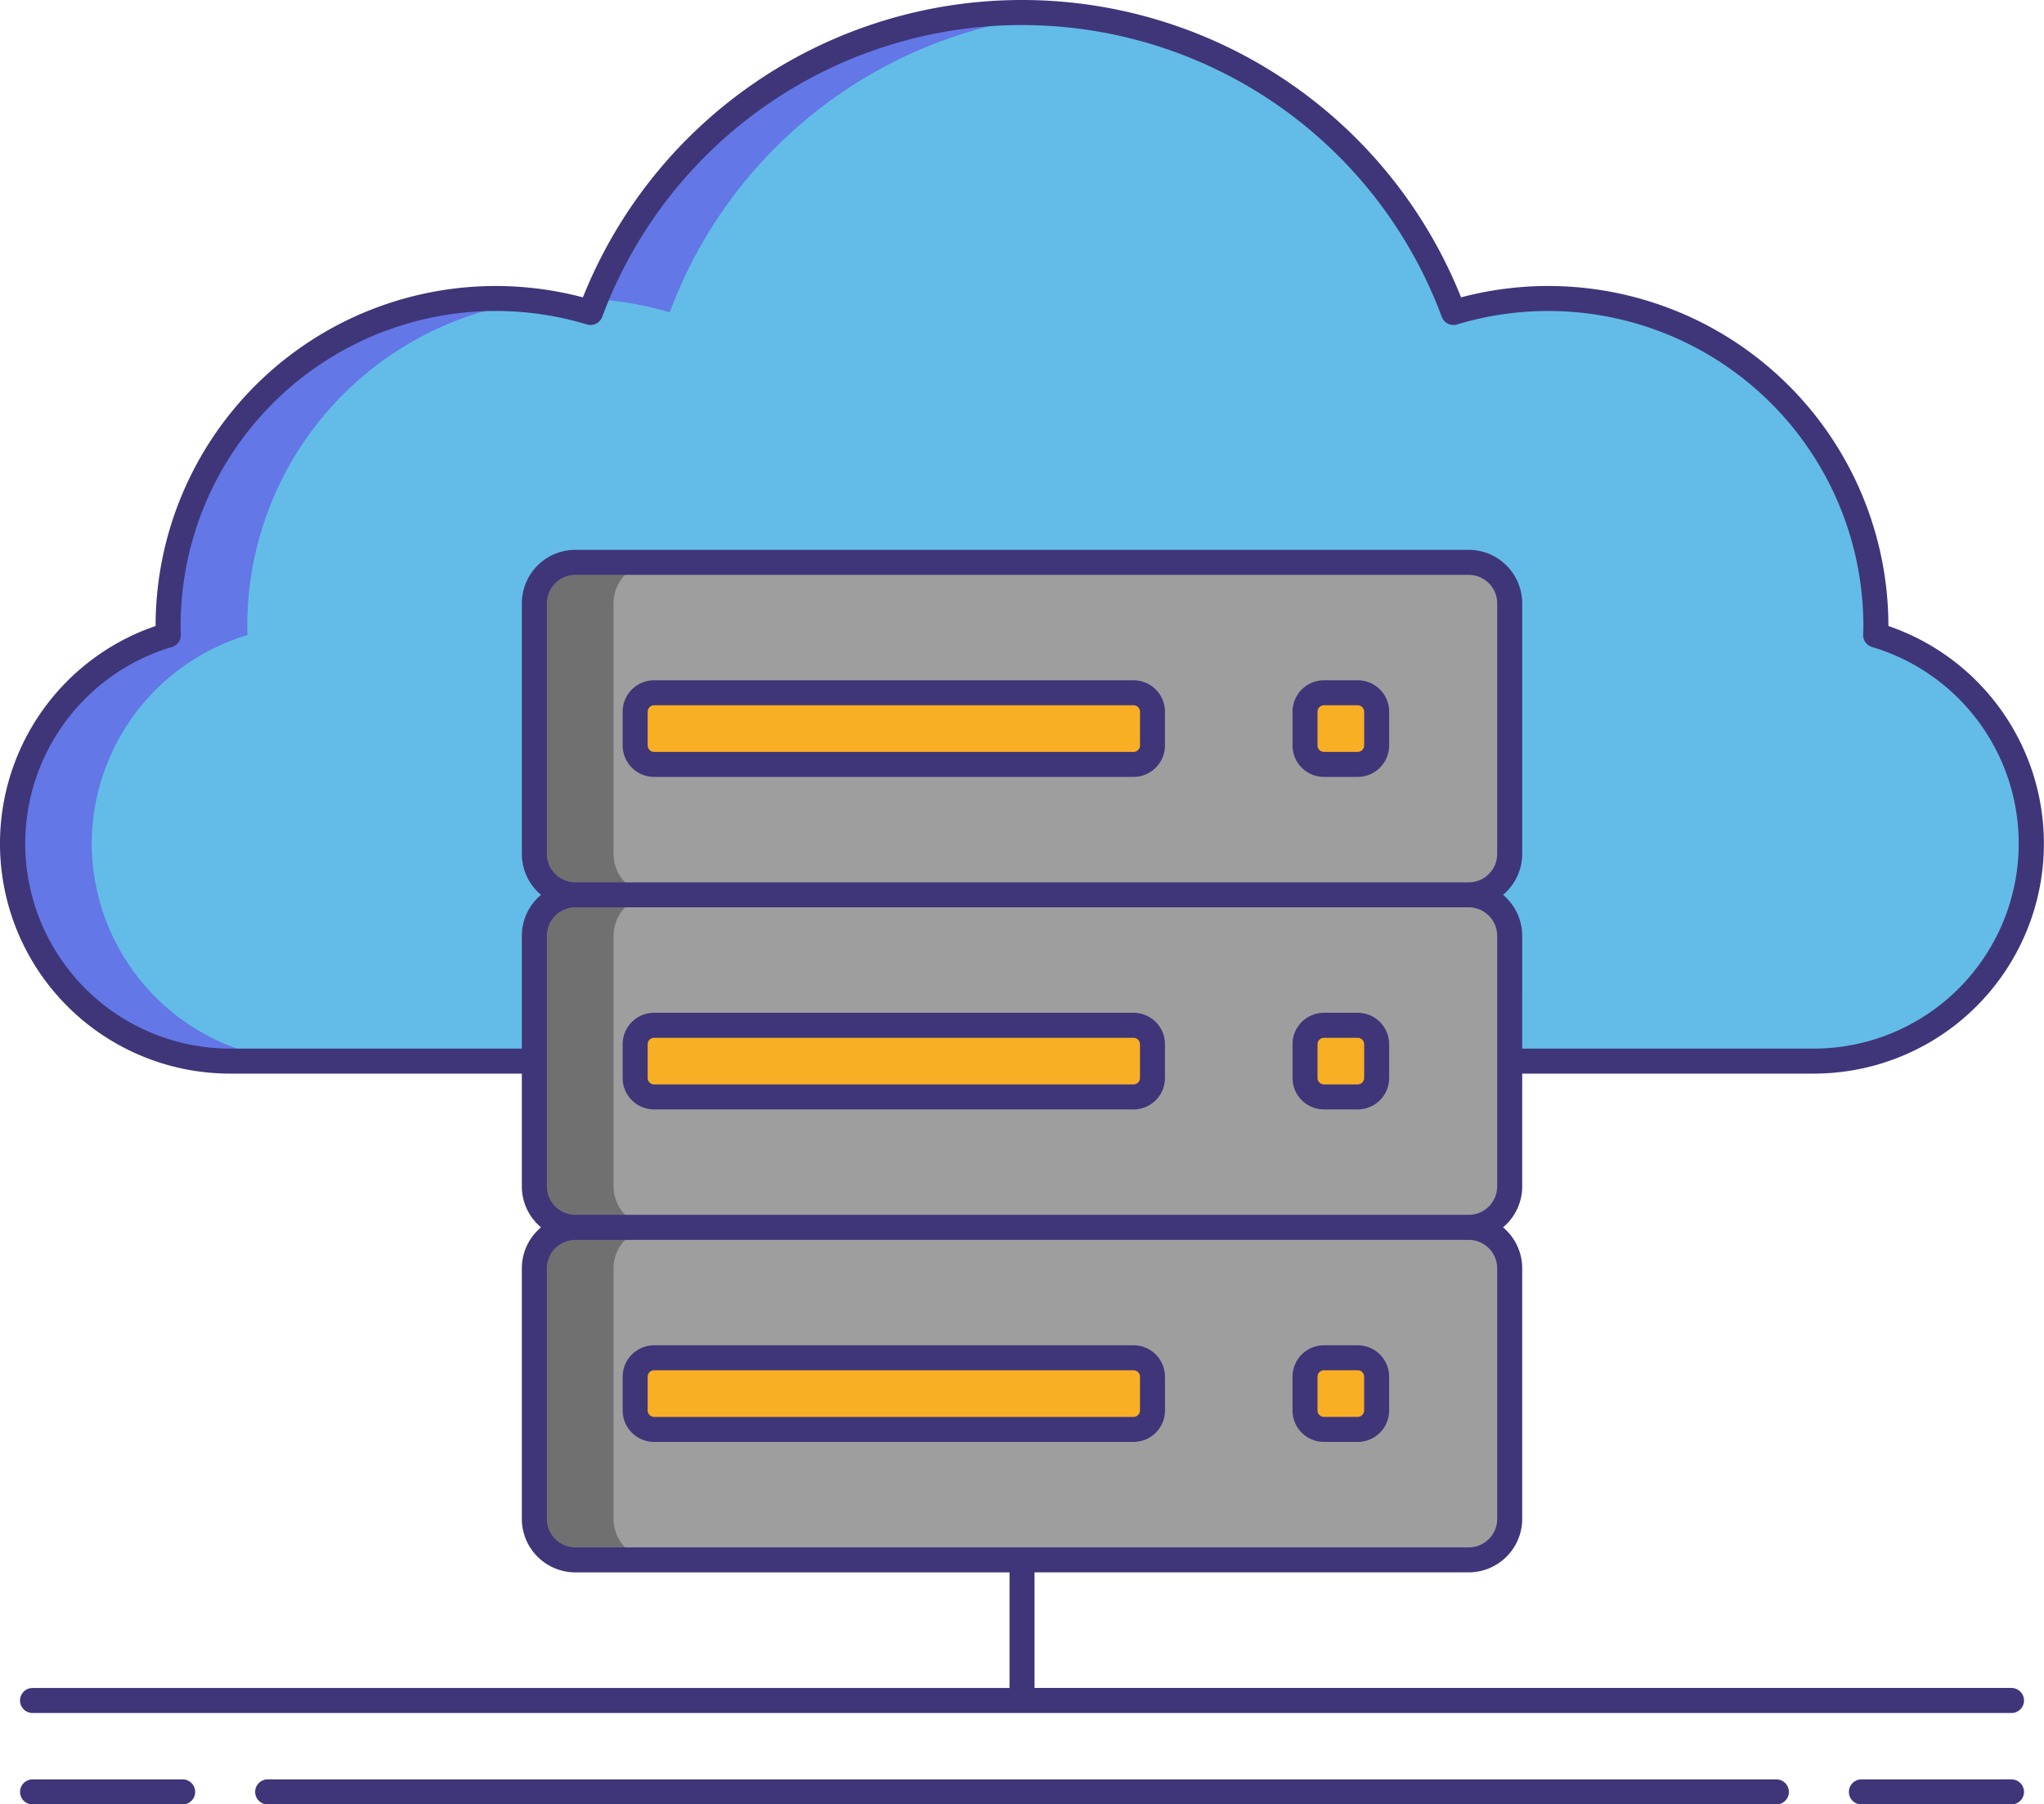 <svg xmlns="http://www.w3.org/2000/svg" width="155.091" height="136.945"><defs><style>.b{fill:#6377e7}.c{fill:#9e9e9e}.d{fill:#707070}.e{fill:#f8af23}.f{fill:#3f3679}</style></defs><g transform="translate(-5.415 -11.325)"><path d="M147.737 59.52c.006-.231.018-.461.018-.7a24.861 24.861 0 00-32.051-23.786 34.926 34.926 0 00-65.483 0A24.861 24.861 0 0018.17 58.825c0 .232.011.462.018.7a16.508 16.508 0 004.692 32.337h120.168a16.508 16.508 0 004.693-32.337z" fill="#63bce7"/><path class="b" d="M12.375 75.344A16.574 16.574 0 0124.197 59.52c-.006-.231-.018-.461-.018-.7a24.85 24.85 0 0121.8-24.656 24.735 24.735 0 00-27.81 24.663c0 .232.011.462.018.7a16.506 16.506 0 004.693 32.334h6.01a16.563 16.563 0 01-16.515-16.517zM85.967 12.403a35.104 35.104 0 00-3-.131 34.92 34.92 0 00-32.352 21.762 24.836 24.836 0 015.615 1 34.941 34.941 0 0129.737-22.635z"/><rect class="c" width="74.006" height="25.235" rx="4.919" transform="translate(45.959 79.24)"/><rect class="c" width="74.006" height="25.235" rx="4.919" transform="translate(45.959 104.475)"/><path class="d" d="M51.969 126.601v-19.014a3.112 3.112 0 013.112-3.112h-6.01a3.112 3.112 0 00-3.112 3.112v19.014a3.112 3.112 0 003.112 3.112h6.01a3.112 3.112 0 01-3.112-3.112zM51.969 101.363V82.35a3.112 3.112 0 013.112-3.112h-6.01a3.112 3.112 0 00-3.112 3.112v19.007a3.112 3.112 0 003.112 3.112h6.01a3.112 3.112 0 01-3.112-3.11z"/><rect class="c" width="74.006" height="25.235" rx="4.919" transform="translate(45.959 54.005)"/><rect class="e" width="39.251" height="5.435" rx="2.265" transform="translate(53.611 63.905)"/><rect class="e" width="39.251" height="5.435" rx="2.265" transform="translate(53.611 89.14)"/><rect class="e" width="39.251" height="5.435" rx="2.265" transform="translate(53.611 114.375)"/><rect class="e" width="5.435" height="5.435" rx="2.265" transform="translate(104.435 63.905)"/><rect class="e" width="5.435" height="5.435" rx="2.265" transform="translate(104.435 89.14)"/><rect class="e" width="5.435" height="5.435" rx="2.265" transform="translate(104.435 114.375)"/><path class="d" d="M51.969 76.128V57.113a3.112 3.112 0 013.112-3.112h-6.01a3.112 3.112 0 00-3.112 3.112v19.012a3.112 3.112 0 003.112 3.112h6.01a3.112 3.112 0 01-3.112-3.109z"/><path class="f" d="M91.428 62.955H55.043a2.385 2.385 0 00-2.383 2.382v2.568a2.385 2.385 0 002.382 2.382h36.384a2.385 2.385 0 002.382-2.382v-2.568a2.385 2.385 0 00-2.38-2.382zm.485 4.951a.491.491 0 01-.485.485H55.043a.491.491 0 01-.483-.485v-2.569a.491.491 0 01.485-.485H91.43a.491.491 0 01.485.485zM91.428 88.19H55.043a2.385 2.385 0 00-2.383 2.383v2.569a2.385 2.385 0 002.382 2.382h36.384a2.385 2.385 0 002.382-2.382v-2.569a2.385 2.385 0 00-2.382-2.383zm.485 4.951a.491.491 0 01-.485.484H55.043a.491.491 0 01-.485-.484v-2.568a.491.491 0 01.485-.484h36.385a.491.491 0 01.485.484zM93.809 118.376v-2.568a2.385 2.385 0 00-2.382-2.382H55.043a2.385 2.385 0 00-2.383 2.382v2.568a2.385 2.385 0 002.382 2.382h36.385a2.385 2.385 0 002.382-2.382zm-39.251 0v-2.568a.491.491 0 01.485-.485h36.385a.491.491 0 01.485.485v2.568a.491.491 0 01-.485.485H55.043a.491.491 0 01-.485-.485zM108.437 62.955h-2.568a2.385 2.385 0 00-2.382 2.382v2.568a2.385 2.385 0 002.382 2.382h2.568a2.385 2.385 0 002.382-2.382v-2.568a2.385 2.385 0 00-2.382-2.382zm.485 4.951a.491.491 0 01-.485.485h-2.568a.491.491 0 01-.485-.485v-2.569a.491.491 0 01.485-.485h2.568a.491.491 0 01.485.485zM108.437 88.19h-2.568a2.385 2.385 0 00-2.382 2.382v2.569a2.385 2.385 0 002.382 2.382h2.568a2.385 2.385 0 002.382-2.382v-2.568a2.385 2.385 0 00-2.382-2.383zm.485 4.951a.491.491 0 01-.485.484h-2.568a.491.491 0 01-.485-.484v-2.568a.491.491 0 01.485-.484h2.568a.491.491 0 01.485.484zM105.868 120.758h2.568a2.385 2.385 0 002.382-2.382v-2.568a2.385 2.385 0 00-2.382-2.382h-2.568a2.385 2.385 0 00-2.382 2.382v2.568a2.385 2.385 0 002.382 2.382zm-.485-4.951a.491.491 0 01.485-.485h2.568a.491.491 0 01.485.485v2.568a.491.491 0 01-.485.485h-2.568a.491.491 0 01-.485-.485zM19.274 146.372H7.887a.95.95 0 000 1.9h11.387a.95.95 0 000-1.9zM158.039 146.372h-11.387a.95.95 0 100 1.9h11.387a.95.95 0 100-1.9zM140.199 146.372H25.725a.95.95 0 000 1.9h114.474a.95.95 0 000-1.9z"/><path class="f" d="M158.039 139.431H83.911v-8.772h32.943a4.065 4.065 0 004.061-4.061v-19.012a4.052 4.052 0 00-1.455-3.112 4.052 4.052 0 001.455-3.112v-8.556h22.13a17.456 17.456 0 005.655-33.97v-.007a25.81 25.81 0 00-32.425-24.936 35.875 35.875 0 00-66.632 0 25.81 25.81 0 00-32.422 24.935v.007a17.455 17.455 0 005.659 33.971h22.13v8.557a4.052 4.052 0 001.455 3.112 4.052 4.052 0 00-1.455 3.112V126.6a4.065 4.065 0 004.061 4.061h32.942v8.773H7.885a.95.95 0 000 1.9h150.154a.95.95 0 100-1.9zM46.908 76.129V57.116a2.165 2.165 0 012.163-2.163h67.783a2.165 2.165 0 012.163 2.163v19.013a2.165 2.165 0 01-2.163 2.162H49.071a2.165 2.165 0 01-2.163-2.162zM22.88 90.909a15.562 15.562 0 01-4.421-30.479.949.949 0 00.677-.935s-.017-.517-.017-.667a23.909 23.909 0 0130.827-22.879.949.949 0 001.164-.578 33.977 33.977 0 0163.7 0 .949.949 0 001.164.578A23.912 23.912 0 01146.8 58.828c0 .156-.017.665-.017.665a.949.949 0 00.676.937 15.562 15.562 0 01-4.42 30.479h-22.125V82.35a4.052 4.052 0 00-1.455-3.112 4.052 4.052 0 001.455-3.111V57.116a4.065 4.065 0 00-4.061-4.061H49.071a4.065 4.065 0 00-4.061 4.061v19.013a4.052 4.052 0 001.456 3.112 4.052 4.052 0 00-1.456 3.111v8.557zm24.028 10.455V82.35a2.165 2.165 0 012.163-2.163h67.783a2.165 2.165 0 012.163 2.163v19.012a2.165 2.165 0 01-2.163 2.163H49.071a2.165 2.165 0 01-2.163-2.162zm0 25.235v-19.013a2.165 2.165 0 012.163-2.162h67.783a2.165 2.165 0 012.163 2.162V126.6a2.165 2.165 0 01-2.163 2.163H49.071a2.165 2.165 0 01-2.163-2.163z"/></g></svg>